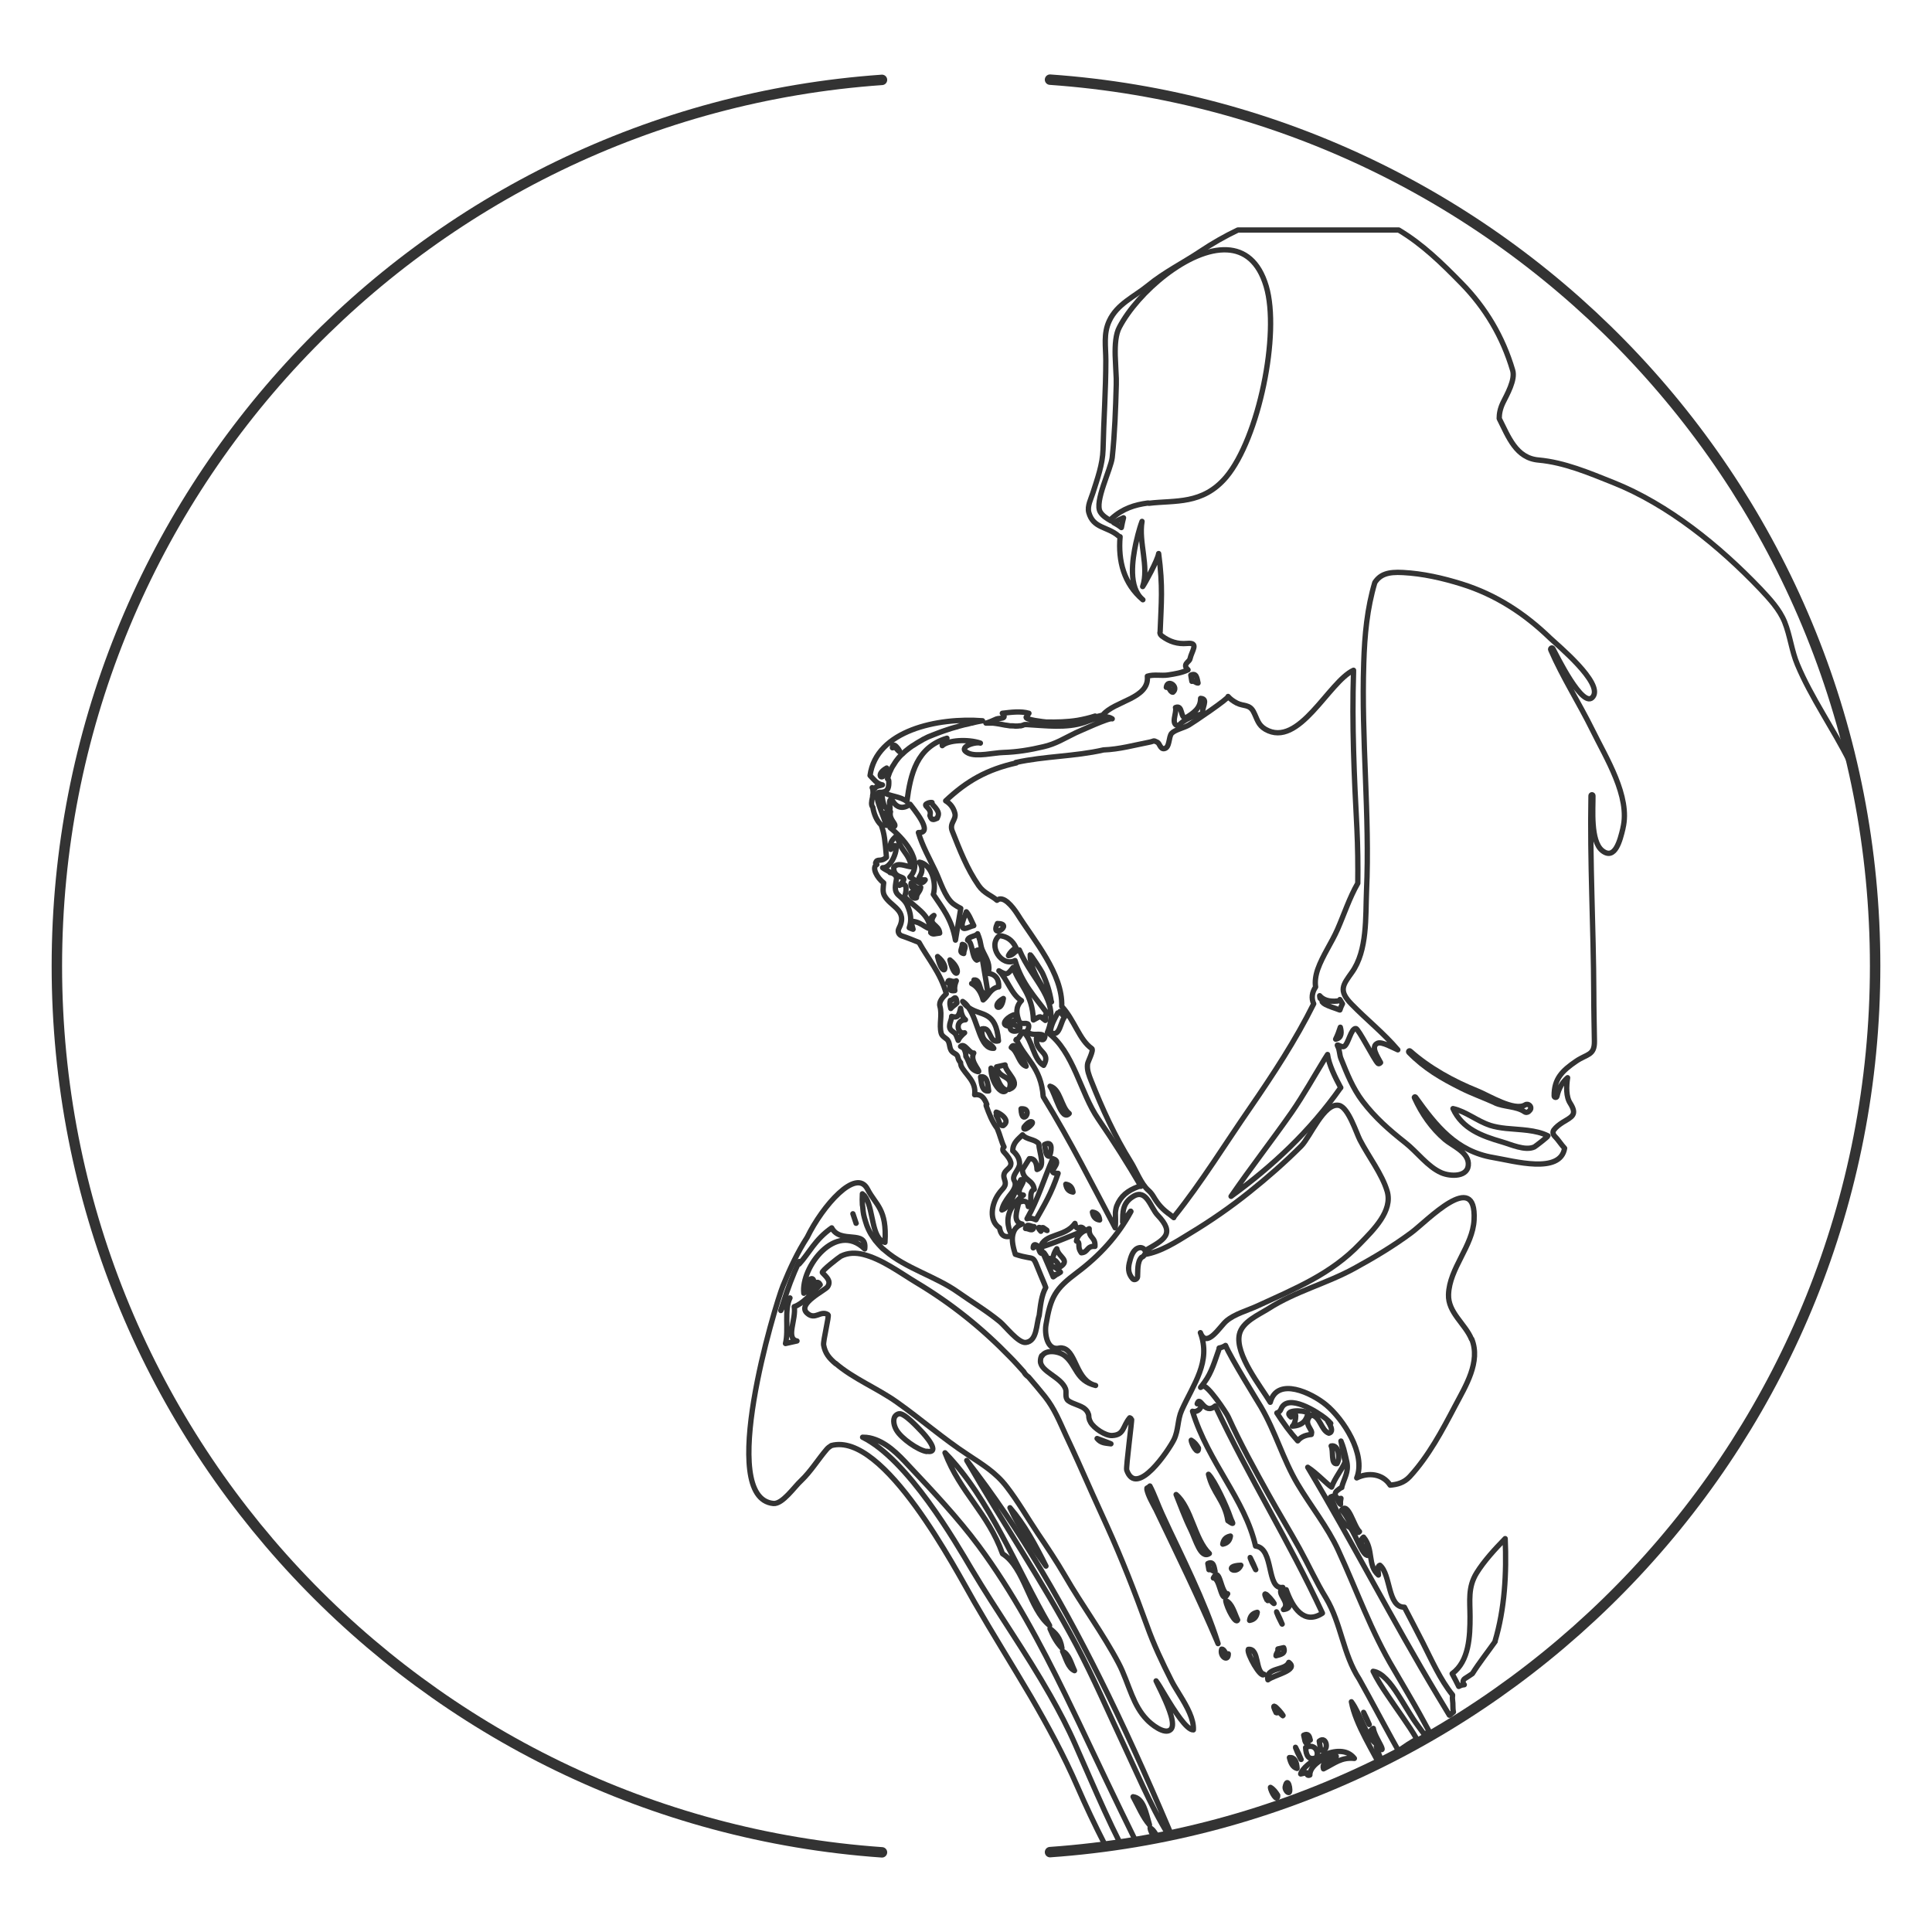 <?xml version="1.0" encoding="UTF-8"?>
<svg xmlns="http://www.w3.org/2000/svg" version="1.1" xmlns:xlink="http://www.w3.org/1999/xlink" viewBox="0 0 90.71 90.71">
  <!-- Generator: Adobe Illustrator 29.3.1, SVG Export Plug-In . SVG Version: 2.1.0 Build 151)  -->
  <defs>
    <style>
      .st0 {
        stroke-linejoin: bevel;
        stroke-width: .49px;
      }

      .st0, .st1, .st2 {
        fill: none;
      }

      .st0, .st2 {
        stroke: #333;
        stroke-linecap: round;
      }

      .st2 {
        stroke-linejoin: round;
        stroke-width: .25px;
      }

      .st3 {
        clip-path: url(#clippath);
      }
    </style>
    <clipPath id="clippath">
      <circle class="st1" cx="46.51" cy="45.35" r="41.5"/>
    </clipPath>
  </defs>
  <g id="_レイヤー_3" data-name="レイヤー_3">
    <ellipse class="st1" cx="45.35" cy="45.62" rx="42.63" ry="41.77"/>
  </g>
  <g id="_レイヤー_1" data-name="レイヤー_1">
    <g>
      <g>
        <path class="st0" d="M49.3,3.74c21.65,1.52,38.74,19.57,38.74,41.61s-17.09,40.09-38.74,41.61"/>
        <path class="st0" d="M41.41,86.97c-21.65-1.52-38.74-19.57-38.74-41.61,0-22.04,17.09-40.09,38.74-41.61"/>
      </g>
      <g class="st3">
        <g>
          <g>
            <path class="st2" d="M54.79,91.69h33.22c-.28-.32-.56-2.36-.85-2.68.02-.08.04-.15.07-.22.15-.29.43-.43.78-.48v-50.4c-.41-.7-.8-1.42-1.16-2.14-.76-1.53-1.81-3.01-2.46-4.57-.27-.64-.34-1.35-.6-2-.24-.59-.7-1.08-1.13-1.54-1.93-2.02-4.32-3.97-6.93-5.01-1.13-.45-2.28-.94-3.49-1.05-1.06-.09-1.41-1.08-1.85-1.95,0-.22.04-.46.18-.75.18-.37.59-1.07.45-1.52-.46-1.56-1.27-2.93-2.41-4.09-.91-.93-1.83-1.83-2.94-2.49h-7.55c-.61.29-1.2.63-1.74.99-.82.55-1.7.98-2.47,1.61-.66.54-1.46.87-1.83,1.67-.28.6-.16,1.2-.16,1.86,0,1.39-.1,2.78-.13,4.17-.02.71-.27,1.39-.48,2.05-.08.26-.27.61-.19.91.21.76.87.65,1.39,1.1.02.02.05.04.08.04-.1,1.14.18,2.21,1.07,2.96-.7-.58-.49-1.89-.33-2.65.03-.13.14-.63.29-1.03-.17.98.34,2.13.03,3.06.09-.12.7-1.22.75-1.55.21,1.58.12,2.3.07,3.68-.03.07.02.14.08.19.36.27.74.39,1.19.35.57-.05.22.33.13.73-.03.14-.38.25-.09.51-.3.14-.61.19-.93.24-.33.05-.67-.04-.98.06.1,1.06-1.54,1.15-2.09,1.82-.11.04-.32.08-.53.13.06-.02.12-.05.17-.08-.28.09-.54.15-.82.2-.49.08-.99.09-1.48.08-.03,0-1.07-.11-.93-.24.05-.04.09-.14.12-.17-.38-.11-.84-.05-1.25,0,.26.29-.14.21-.28.27-.07.03-.39.18-.49.19h0s0,0,.01,0c.08,0,.16,0,.25,0,.02,0,.04,0,.07,0,.19.02.4.06.6.1h.02c.07.01.13.02.19.03.02,0,.05,0,.07,0,.05,0,.1,0,.15.01.02,0,.05,0,.07,0,.05,0,.09,0,.14-.01.02,0,.04,0,.06,0,.06-.01.12-.03.18-.06.04,0,.08,0,.11,0,.89.05,1.85.18,2.7-.1.36-.12.96-.41,1.31-.17-.11-.08-1.53.58-1.72.66-.52.25-.93.52-1.51.65-.63.15-1.24.25-1.88.27-.44.01-1.25.22-1.65.03-.56-.27.33-.55.57-.47-.59-.2-1.53-.14-1.79.12-.03-.19.21-.19.22-.35-1.41.42-1.71,1.66-1.88,2.97-.32-.25-.79-.23-1.13-.44.26-.04.29-.25.28-.52,0-.05-.03-.08-.06-.1.03-.11.06-.21.1-.31.01-.03.03-.05.04-.08.03-.07.06-.14.1-.2.02-.03.04-.06.06-.09.04-.06.07-.12.11-.17.02-.03.05-.06.07-.09.04-.05.08-.1.13-.15.03-.03.06-.06.09-.08.05-.05.09-.09.15-.14.03-.03.07-.05.1-.08.05-.04.1-.08.16-.12.04-.03.07-.05.11-.07.06-.04.11-.07.17-.11.04-.02.08-.05.12-.07.06-.03.12-.07.17-.1.04-.02.09-.04.14-.07.06-.03.12-.06.18-.08.05-.02.1-.04.15-.06.06-.02.12-.05.18-.07.05-.02.11-.04.16-.06.06-.02.11-.04.17-.06.06-.02.12-.04.18-.06.05-.02.1-.03.15-.05.07-.02.14-.04.21-.06.04-.01.09-.02.13-.04.08-.02.16-.04.23-.06.03,0,.06-.02.09-.02.09-.02.19-.04.28-.07h.03c.17-.05.34-.08.5-.11-2.1-.16-4.99.45-5.28,2.57.17.17.32.4.58.44-.09.04-.2.04-.28.09-.04.02-.07.06-.09.1-.03-.03-.07-.04-.11-.06.04.08.04.17.04.26,0,.04-.02.08-.02.12,0,.03,0,.07-.01.1-.04.17-.07.34.02.44.05.32.19.65.39.83.16.42.18.73.25,1.52-.3.26-.43.02-.51.27.02.03.04.05.06.07-.26.13.01.63.32.86-.02.2-.06.42.03.59.28.54,1.14.68.68,1.56-.07.14,0,.29.14.34.27.09.54.2.81.31.4.73,1.02,1.44,1.28,2.41-.16.15-.36.37-.3.58.12.44-.05.84.06,1.27.03.12.16.2.25.27.19.15.1.43.26.59.12.12.24.1.28.29.02.09.06.16.12.23,0,.05.01.1.03.16.19.41.72.71.63,1.35.33-.05.47.19.57.45-.02,0-.04.03-.03.06.14.39.28.75.52,1.07.13.3.19.6.32.87-.06.05-.08.15-.02.22.85.9-.17.69.04,1.29.13.37-.08.4-.29.72-.31.45-.46,1.23.06,1.57.05.3.19.5.59.37h0c-.05-.09-.09-.17-.12-.26,0-.01-.02-.03-.02-.04-.01-.04-.01-.07-.02-.1-.16-.64.22-1.15.69-1.51-.57-.06.29-.78-.12-.72-.23.44-.5,1.3-.89,1.42.04-.22.17-.42.33-.64.15-.19.4-.48.25-.74-.14-.24.25-.52.25-.79,0-.26-.14-.45-.32-.61,0-.37.25-.54.46-.75.19.24.57.19.76.42.03.44.33,1.08-.08,1.21-.02-.34-.12-.53-.36-.51-.11.18-.22.35-.33.53.05.52.49.43.56.91-.31.12-.03.66-.28.81-.03-.26-.19-.31-.45-.19-.08.39-.3.92.16,1.01-.08.03-.14.06-.2.1-.02.02-.04.04-.06.06-.03.02-.05.05-.07.08-.02.03-.04.06-.05.09-.01.02-.02.04-.03.07-.01.04-.02.07-.03.11-.06.28.03.62.12.91,1.05.35.73-.13,1.21,1.02.06.15.15.34.22.54-.21.38-.25.86-.31,1.32-.14.4-.09,1.2-.63,1.26-.35.04-.96-.77-1.22-.98-.62-.51-1.31-.92-1.96-1.38-1.04-.74-2.46-1.12-3.42-1.95-.03-.03-.07-.06-.1-.08-.04-.04-.08-.07-.11-.11-.06-.06-.12-.13-.18-.2-.02-.03-.05-.05-.07-.08-.07-.1-.14-.2-.21-.31-.02-.04-.04-.07-.06-.11-.04-.08-.08-.16-.11-.24-.02-.05-.04-.1-.05-.14-.03-.08-.05-.17-.08-.26-.01-.05-.03-.11-.04-.16-.02-.1-.03-.2-.04-.31,0-.05-.01-.1-.02-.15-.01-.16-.01-.33,0-.52.03.03.07.06.1.09,0,0,0,.01.01.02.02.03.05.07.07.1h0c.34.61.26,1.87.85,2.06,0,0,.02,0,.03.01.1-1.58-.43-1.74-.82-2.5-.53-1.02-2.11.78-2.83,2.26-.46.71-.82,1.49-1.14,2.28-.38.95-3.11,9.96-.45,10.22.43.04.99-.79,1.3-1.07.47-.45.79-.99,1.21-1.48.05-.06.13-.12.21-.17,2.48-.67,5.86,5.86,6.72,7.35.87,1.51,1.78,2.96,2.65,4.44.79,1.36,1.54,2.74,2.18,4.21.8,1.84,1.69,3.57,2.7,5.29.5.86,1,1.74,1.53,2.59"/>
            <path class="st2" d="M42.03,35.08s-.13.03-.13.03c0-.5.68.64.13-.03Z"/>
            <path class="st2" d="M52.65,24.77c-.11-.09-.23-.16-.36-.23,0,0,.02,0,.03-.01.14-.09.29-.16.43-.22-.04.15-.07.3-.1.46Z"/>
            <path class="st2" d="M53.94,23.62s-.04,0-.06,0c-.59.08-1.16.25-1.69.73-.04.03-.04.07-.02.11-.21-.12-.4-.24-.51-.42-.29-.48.5-2.01.56-2.56.12-1.12.16-2.29.19-3.41,0-.09,0-.2,0-.3-.01-.32-.04-.71-.05-1.08-.01-.5.02-1,.2-1.33h0c.86-1.64,3.27-3.72,5.05-3.63.81.04,1.49.53,1.84,1.71.66,2.22-.35,7.14-1.88,8.96-1.11,1.31-2.4,1.08-3.63,1.23Z"/>
            <path class="st2" d="M56.25,32.07c-.11,0-.16-.11-.29-.08-.02-.1-.03-.19-.05-.29.27-.13.29.15.34.37Z"/>
            <path class="st2" d="M55.68,33.7c.35-.22.69-.44.69-.91.41.03,0,.48.12.72-.5.11-.91.27-1.16.57-.4-.06-.06-.62-.14-.86.36-.15.21.51.49.48Z"/>
            <path class="st2" d="M55.07,32.5c-.15,0-.14-.26-.31-.23.05-.42.61-.02.31.23Z"/>
            <path class="st2" d="M47.69,35.8c1.36-.3,2.77-.28,4.12-.59.75-.03,1.42-.22,2.14-.36.27-.05.17-.11.39,0,.11.06.14.33.32.3.27-.04.2-.55.35-.72.16-.17.59-.26.81-.39.16-.09,1.91-1.27,1.84-1.34.1.12.24.22.41.31.32.16.59.05.78.4.19.37.21.62.56.83,1.58.91,2.97-2.23,4.14-2.77,0,.03,0,.06,0,.1-.08,2.46.03,4.89.16,7.35.04.85.05,1.7.04,2.55-.39.68-.64,1.45-.95,2.16-.28.64-.7,1.23-.93,1.88-.1.29-.14.58-.1.83-.17.25-.21.53-.09.79-.85,1.71-1.9,3.31-2.98,4.88-1.17,1.69-2.28,3.5-3.57,5.11-.01.02-.02.03-.02.05-.05-.04-.1-.08-.15-.12-.37-.26-.59-.5-.81-.88-.06-.1-.14-.2-.23-.28-.34-.29-.59-.96-.83-1.34-.75-1.2-1.34-2.5-1.86-3.81-.1-.26-.2-.49-.17-.77,0-.1.31-.66.2-.74-.58-.4-.81-1.33-1.41-1.98.05-1.54-1.31-3.1-2.08-4.33-.23-.36-.67-.9-.96-.65-.26-.23-.6-.32-.86-.69-.55-.79-.89-1.68-1.24-2.56-.15-.38.21-.53.12-.85-.07-.27-.23-.45-.43-.57,1-.94,1.94-1.47,3.32-1.78Z"/>
            <path class="st2" d="M62.71,48.79c.09-.18.16-.37.22-.56.06.22.08.5-.21.56,0,0,0,0,0,0Z"/>
            <path class="st2" d="M62.95,51.06c-1.45,2.06-3.2,3.69-5.15,5.11.92-1.34,1.92-2.62,2.85-3.95.56-.81,1.03-1.66,1.54-2.49.05-.07.09-.15.14-.22.06.47.36,1.08.62,1.56Z"/>
            <path class="st2" d="M62.9,47.42c-.22-.09-.46-.15-.67-.26-.06-.03-.11-.07-.15-.12,0-.07-.04-.13-.1-.17-.01-.04-.02-.08-.02-.12.16.19.43.29.83.25.05,0,.09-.03.12-.07.04.07.08.13.12.2-.05.1-.09.19-.12.29Z"/>
            <path class="st2" d="M50.02,47.7c-.25.25-.24,1.06-.71.76.04-.35.2-.62.35-.9.04,0,.08-.03.11-.07.09.06.1.24.25.2Z"/>
            <path class="st2" d="M49.37,47.04c-.32-.59-1.04-1.53-1-2.21.04,0,.53.76.57.85.2.43.35.89.42,1.36Z"/>
            <path class="st2" d="M46.83,43.36c.81.01-.37.79,0,0h0Z"/>
            <path class="st2" d="M46.89,46.33c-.41.09-.47.42-.73.62-.1-.38-.28-.64-.54-.77.08-.03.15-.06.11-.17.38-.05.18.8.65.59-.1-.68-.23-1.33-.32-2.01-.64.02.25.33-.2.49-.25-.14-.17-.81-.43-.94.04-.18.36-.16.47-.3.04.1.08.21.11.32.06.27.05.34.17.57.16.32.33.59.21.97.37.04.52.29.5.64Z"/>
            <path class="st2" d="M46.66,49.22c-.66.04-.71-1.24-1.19-1.92-.1-.07-.19-.16-.27-.28.11.07.2.17.27.28.59.43,1.3.12,1.41,1.57-.46.13-.33-.68-.78-.56-.04.66.38.6.56.91Z"/>
            <path class="st2" d="M45.18,44.34c.26.05.06.26.07.43-.26-.05-.06-.26-.07-.43Z"/>
            <path class="st2" d="M45.17,43.45c0-.18.13-.43.2-.64.06.07.12.16.19.31.05.11.1.22.16.34-.21.04-.54.28-.54,0Z"/>
            <path class="st2" d="M47.11,46.88c-.1.73-.63.35,0,0h0Z"/>
            <path class="st2" d="M43.56,37.71c.08-.03.15-.04.2-.03,0,.05.02.1.06.13.34.36.24.45.18.61-.11.03-.25.17-.34-.13.13-.37-.43-.46-.09-.58Z"/>
            <path class="st2" d="M41.63,36.06c-.1.73-.63.35,0,0h0Z"/>
            <path class="st2" d="M43.7,43.79c.1-.06.26-.07.24-.21-.44.17-.57-.3-1.16-.33.02.13.05.25.09.38-.06-.02-.12-.04-.18-.07.12-.35.08-.67-.09-1.05-.08-.19-.25-.34-.4-.47-.25-.21-.15-.49-.11-.77.02-.17-.15-.28-.3-.3.08,0-.23-.13-.35-.23.56.04.9-1.56.38-.86-.08-.35.13-.5.31-.67.08.71.55.81.66,1.49-.3-.03-.66-.24-.83.04,0,.65.86.26.27.83.45-.24.3.42.23.54.6.55,1.09.81,1.19,1.36-.05-.24.04-.39.2-.49-.3.46.23.4.27.83-.16.01-.38.11-.42-.05Z"/>
            <path class="st2" d="M42.78,41.47c.15.06.19.3.45.19-.02.2-.2.28-.2.49-.26.14-.37-.49-.16-.11.39-.19-.18-.28-.09-.58Z"/>
            <path class="st2" d="M44.02,44.91c.63.5.25,1.11,0,0h0Z"/>
            <path class="st2" d="M43.83,41.97c.15-.62-.14-1.4-.66-1.49.41.64-.45.84.27.83-.2.33-.47-.02-.72-.13.71-.75-.39-1.9-.93-2.32.56-.06-.1-.3.02-.75-.65,0,.3.43-.17.64-.03,0-.05,0-.07-.01,0-.01.01-.02.01-.04,0-.23-.68-1.52-.27-1.5.03,0,.05,0,.08,0,.06.38.07.83.4.77,0-.17-.09-.4.07-.46.2.42.52.51.87.25.1.15,1.16,1.37.39,1.33.18.62.53,1.24.81,1.83.21.44.43,1.2.82,1.51.15.11.26.17.36.22-.08.49-.17.98-.25,1.49-.17-.99-.63-1.53-1.04-2.15Z"/>
            <path class="st2" d="M44.6,45.07c.64.5.25,1.11,0,0h0Z"/>
            <path class="st2" d="M44.93,47.09c-.08.09-.19.14-.29.26-.04-.17-.06-.27-.02-.38.16,0,.26-.34.31.12Z"/>
            <path class="st2" d="M44.5,46.14c.02-.23.18.02.4-.09-.05.13-.1.27-.07.46-.47.07-.05-.39-.34-.37Z"/>
            <path class="st2" d="M44.99,48.85c-.04-.12-.1-.24-.11-.27-.04-.07-.11-.12-.18-.17-.24-.18-.04-.45-.02-.65,0-.01,0-.02,0-.04.26.08.34.01.42-.38.03.25.1.44.23.54-.51.02-.39.7-.04.61-.12.1-.23.21-.3.35Z"/>
            <path class="st2" d="M45.86,50.3c-.35-.12-.33-.43-.51-.7,0-.12-.03-.24-.08-.34-.03-.06-.11-.1-.17-.13.19-.19.42.35.62.31-.24.42.48.98.14.86Z"/>
            <path class="st2" d="M46.04,50.56c.3-.05.34.29.38.66-.29.05-.34-.3-.38-.66Z"/>
            <path class="st2" d="M47.1,52.85c-.07.01-.11-.03-.15-.07-.05-.15-.11-.29-.18-.42.03-.01.07-.03.1-.05-.46-.3.75.19.23.54Z"/>
            <path class="st2" d="M46.53,50.15c.3.25.33.91.72,1.03-.2.31-.74-.38-.72-1.03Z"/>
            <path class="st2" d="M47.38,51.15c.25-.7-.48-.44-.59-1.06.13-.03.27-.06.4-.09.01.36.84.89.19,1.15Z"/>
            <path class="st2" d="M47.32,48.17c-.42-.07.09-.51.33-.53.29.46-.44.19-.33.53Z"/>
            <path class="st2" d="M47.88,48.19c.1.27-.58.35-.43-.05.21-.09.25.08.43.05Z"/>
            <path class="st2" d="M47.48,49.18c.2-.37.56.55.7.88-.35-.11-.39-.7-.7-.88Z"/>
            <path class="st2" d="M47.94,52.06c.63-.05.03.9,0,0h0Z"/>
            <path class="st2" d="M48.08,52.92s.24-.33.38-.24c.11.08-.46.52-.38.24Z"/>
            <path class="st2" d="M47.7,48.83c.19-.08.19-.29.35-.38.42.36.47,1.31.95,1.57.37-.63-.38-.6-.34-1.26.16-.02.34.19.4-.09-.22-.24-.55.04-.87-.25.04.04.16-.22.09-.32-.09-.13-.36.07-.45-.19-.1-.3-.17-.62.13-.93-.47-.28-.66-1-1.06-1.4.36.21.4.2.67-.16.3.85.9,1.22.95,2.47.41-.22.26-.19.56.02.01-.12-.04-.28.09-.32-.55-.76-1.18-1.38-1.51-2.49-.65.32-1.29-.72-.74-1.17.36.03.62.22.78.56-.15.11-.28.22-.35.38.26-.03.27-.23.51-.27.61,1.46,1.95,2.35,1.32,3.87,1.23.89,1.55,2.86,2.38,4.06.73,1.06,1.39,2.11,2.01,3.17-.05,0-.09,0-.14.02-.48.18-.81.43-1,.91-.03.08-.06.25-.06.33s.02.47-.01.69c-1.06-2-2.09-4.06-3.38-6.16-.1-1.4-.86-1.77-1.26-2.69Z"/>
            <path class="st2" d="M48.85,58.56c.18-.66,1.16-.46,1.62-1.12.1.5.24-.07.47.34.06-.03.13-.06.2-.09-.03.46.3.37.27.83-.4-.03-.31.28-.64.3-.23-.32,0-.47-.23-.55.04-.23.19-.38.39-.49-.33.1-1.53.64-2.09.78Z"/>
            <path class="st2" d="M48.87,57.81c-.19-.21-.1-.2.03-.15.02-.02.05-.03.08-.02.37.25.11.09-.08.02-.04.04-.06.12-.03.15Z"/>
            <path class="st2" d="M50.04,55.6c.17.03.3.12.34.37-.18-.03-.3-.12-.34-.37Z"/>
            <path class="st2" d="M51.29,56.91c.18.02.31.12.34.37-.17-.02-.3-.12-.34-.37Z"/>
            <path class="st2" d="M49.27,54.29c-.19,0-.17-.33-.23-.55.45-.24.3.42.23.55Z"/>
            <path class="st2" d="M49.43,54.4c.57.18-.45.71.25.69-.32.96-.66,1.5-1.04,2.18-.12-.05-.24-.1-.42-.05.5-.87.8-1.88,1.21-2.82Z"/>
            <path class="st2" d="M48.15,57.68c.06-.28.24-.08.4-.09-.06.28-.24.08-.4.09Z"/>
            <path class="st2" d="M48.98,58.84c-.27.11-.13-.55-.47-.25,0-.37.38.04.45.2,0,.02.02.04.02.05.01,0,.03-.01.04-.02.16.21.14.26.13.26,0,0,.05-.02.27.04.04-.19.09-.36.2-.49.06.39.67.54.14.86-.13-.28-.38-.56-.43-.05.2.03.34.14.46.29-.06.04-.12.08-.18.11-.02,0-.04,0-.07,0,0,.02,0,.03.01.04-.03.02-.07.05-.1.07-.17-.4-.33-.78-.48-1.12Z"/>
            <path class="st2" d="M48.92,63.67c.19-.33.82-.23,1.09,0,.54.45.5,1.15,1.43,1.38-.91-.22-.9-1.54-1.49-1.74-.06-.02-.13-.03-.19-.02-.61.16-.72-.69-.65-1.09.22-1.32.43-1.68,1.47-2.46,1.03-.77,1.91-1.72,2.52-2.86,0-.01-.01-.02-.02-.01-.13.18-.25.35-.37.51.01-.45-.03-.9.52-1.22.61-.35.8.56,1.12.89.85.89.32,1.15-.59,1.67-.03-.1-.16-.16-.26-.14-.28.05-.39.38-.45.62-.09.31-.1.58.13.84.08.09.22.01.23-.09.02-.25-.03-.71.19-.92.06-.02.11-.06.14-.13.76-.12,1.48-.59,2.13-.99.96-.58,1.89-1.22,2.8-1.95.84-.67,1.66-1.39,2.42-2.15.43-.43,1.08-2.06,1.78-1.91.44.1.81,1.29.98,1.62.39.76,1.04,1.6,1.28,2.41.27.93-.64,1.81-1.27,2.46-1.36,1.43-3.05,2.11-4.81,2.92-.47.22-1.09.38-1.48.72-.29.25-.92,1.31-1.21.54.51,1.37-.32,2.4-.88,3.65-.2.45-.14.91-.36,1.37-.23.47-1.76,2.77-2.22,1.43-.04-.13.26-2.39.23-2.39,0,0-.09-.08-.09-.06-.34.41-.25.8-.82.83-.32.02-.87-.35-1.02-.63-.01-.03-.02-.05-.04-.08-.02-.06-.04-.13-.04-.2,0-.11-.08-.25-.16-.32-.18-.18-.61-.25-.81-.41-.17-.14-.06-.38-.12-.55-.21-.56-1.16-.8-1.18-1.29,0-.11.02-.2.06-.27Z"/>
            <path class="st2" d="M69.1,62.87c.43,1.07-.29,2.21-.78,3.14-.61,1.16-1.24,2.35-2.13,3.32-.28.3-.6.37-.92.4-.35-.54-1.03-.61-1.57-.34.45-1.12-.64-2.77-1.44-3.43-.66-.55-2.29-1.34-2.62-.12-.44-.74-1.66-2.24-1.45-3.19.13-.59.91-.92,1.37-1.21,1.28-.82,2.72-1.17,4.03-1.89.93-.51,1.82-1.04,2.67-1.67.72-.53,3.07-3.03,2.95-.61-.06,1.24-1.16,2.27-1.2,3.51-.03.85.79,1.38,1.08,2.1Z"/>
            <path class="st2" d="M63.83,71.91c-.22.27-.55-.8-.85-1,.32-.44.58.76.85,1Z"/>
            <path class="st2" d="M61.57,67.35c-.32.03-.51.14-.64.3-.36-.4-.68-.84-.98-1.31.08-.02.16-.08.2-.19.31-.76,1.73.16,2.09.45.09.07.17.15.24.23,0,0-.01,0-.02,0-.4-.4.34.36-.07.46-.37-.13-.4-.81-.83-.85-.45.4.15.71,0,.89Z"/>
            <path class="st2" d="M62.77,68.72c-.3.05-.15-.6-.27-.83.37-.08.43.61.27.83Z"/>
            <path class="st2" d="M61.5,83.34c-.11.05-.14-.03-.16-.11-.09.02-.18.04-.27.06.1-.47,1.84-1.62,2.52-.73-.61-.06-.9.21-1.45.49-.14-.44.6-.25.6-.59-.3-.12-1.26.36-1.24.88Z"/>
            <path class="st2" d="M60.92,82.28c-.38-.9.53,1.08,0,0h0Z"/>
            <path class="st2" d="M60.9,83.03c-.2-.05-.3-.25-.36-.51.24-.02.34.18.36.51Z"/>
            <path class="st2" d="M61.41,81.87c-.16.01-.15-.24-.2-.4.22-.11.27.05.31.23-.12,0-.12.09-.11.17Z"/>
            <path class="st2" d="M61.79,82.53c-.35.13-.47-.1-.49-.48.45-.22.66.24.49.48Z"/>
            <path class="st2" d="M62.01,82.18c-.02-.14-.05-.29-.07-.43.36-.3.49.55.07.43Z"/>
            <path class="st2" d="M60.39,74.64c-.4.12.59.84-.13.93.37-.36-.4-.74-.03-1.04-.79.13-.39-1.84-1.28-1.94-.5-2.2-2.22-3.92-2.96-6.33.3.1.6-.37.22-.35.14-.44.32.56.85.1,1.59,3.37,3.45,6.33,5.03,9.73-.86.57-1.4-.25-1.7-1.1Z"/>
            <path class="st2" d="M60,77.42c.09-.02.18-.04.27-.06.11.29-.15.32-.36.38,0-.12.11-.17.09-.32Z"/>
            <path class="st2" d="M60.03,75.92c-.38-.9.53,1.09,0,0h0Z"/>
            <path class="st2" d="M59.03,75.7c-.03.19-.12.34-.36.38.03-.19.12-.33.36-.38Z"/>
            <path class="st2" d="M58.79,73.37c-.38-.9.53,1.08,0,0h0Z"/>
            <path class="st2" d="M56.78,72.94c-.41.28-.64-.66-.88-1.14-.27-.55-.51-1.21-.68-1.63.72.61.87,2.11,1.56,2.77Z"/>
            <path class="st2" d="M55.93,67.62c.14.08.25.21.34.37,0,.38-.33-.17-.34-.37Z"/>
            <path class="st2" d="M57.05,73.78c-.11,0-.16-.11-.29-.08-.02-.1-.03-.19-.05-.29.27-.13.29.15.34.37Z"/>
            <path class="st2" d="M57.64,74.83c-.31.6-.34-.76-.67-.74.31-.6.35.76.67.74Z"/>
            <path class="st2" d="M57.41,72.5c.03-.19.12-.33.36-.38-.03.19-.12.33-.36.38Z"/>
            <path class="st2" d="M57.65,71.4c-.15-.96-.71-1.29-.91-2.18.29.28.86,1.52,1.02,2,.09.28.26.43-.11.18Z"/>
            <path class="st2" d="M52.16,67.79c-.26-.04-.46-.02-.65-.25.22.09.45.16.65.25Z"/>
            <path class="st2" d="M40.09,57.12c-.2-.59.36,1.07,0,0h0Z"/>
            <path class="st2" d="M37.42,62.96c-.18.04-.36.08-.54.12.16-.65-.07-1.58.21-2.14-.18.17-.32.37-.43.59.04-.12.08-.25.12-.37.19-.62.44-1.29.74-1.93,0,.04,0,.08,0,.12.47-.51.74-1.15,1.53-1.7.41.78,1.67.05,1.55.99-1.35-1.32-3,.86-2.86,2.08-.01-.33.34-.86.45-.63-.18.06-.43.68-.17.64.02-.18.31-.77.49-.41-.42.44-.83.9-1.22,1.03.1.59-.41,1.49.12,1.61Z"/>
            <path class="st2" d="M39.24,64.03c-.31-.26-.5-.49-.57-.88-.03-.19.27-1.38.21-1.42-.35-.23-.6.27-.98-.07-.51-.45.85-1.07.96-1.25.18-.28-.07-.46-.25-.66-.06-.07.78-.72.87-.77.34-.17.7-.17,1.06-.08.89.23,1.71.85,2.49,1.32,1.65.99,3.07,2.13,4.41,3.51.22.22.42.45.63.68.05.1.13.18.22.24.26.3.52.61.77.92.45.57.68,1.16.99,1.83.2.43.4.85.59,1.28.44,1,.89,1.99,1.34,2.98.69,1.52,1.3,3.09,1.87,4.66.32.9.73,1.76,1.16,2.61.1.2.25.43.4.68.32.52.65,1.11.62,1.61-.31.02-.9-.91-1.32-1.61-.18-.31-.34-.57-.43-.69.05.12.19.38.33.69.28.6.59,1.37.36,1.59-.28.28-.94-.26-1.13-.47-.31-.32-.52-.72-.69-1.13-.21-.5-.38-1.04-.63-1.51-.73-1.39-1.72-2.72-2.52-4.11-.39-.67-.83-1.33-1.27-1.98-.49-.73-.92-1.49-1.46-2.19-.51-.67-1.13-1.04-1.82-1.5-1.15-.75-2.2-1.67-3.33-2.47-.91-.65-2.06-1.11-2.89-1.83Z"/>
            <path class="st2" d="M52.83,82.07c-.39-.83-.76-1.65-1.14-2.47-.37-.8-.75-1.59-1.16-2.37-1.62-3.05-3.5-5.81-5.14-8.66,2.51,3.21,4.67,6.97,6.65,11.03,1.12,2.3,2.18,4.69,3.2,7.13-.99-1.42-1.67-3.09-2.41-4.66Z"/>
            <path class="st2" d="M54.27,86.66c.03-.46-.22-.49-.27-.83.3.08.84,1.5.27.83Z"/>
            <path class="st2" d="M53.97,85.68c-.31-.35-.52-.86-.77-1.32.49.07.6.74.77,1.32Z"/>
            <path class="st2" d="M50.45,78.44c-.3-.13-.4-.57-.56-.91.3.13.4.57.56.91Z"/>
            <path class="st2" d="M49.86,77.38c-.23-.23-.41-.55-.56-.91.26.2.49.43.56.91Z"/>
            <path class="st2" d="M49.28,76.32c-.96-.77-1.17-2.72-2.21-3.37-.69-1.92-1.99-2.87-2.7-4.74,2.12,2.17,3.36,5.45,4.91,8.11Z"/>
            <path class="st2" d="M47.42,70.79c.66.76,1.19,1.73,1.69,2.74-.6-.85-1.21-1.7-1.69-2.74Z"/>
            <path class="st2" d="M55.29,87.02c.24-.02.34.18.36.51-.41.16-.54-.25-.36-.51Z"/>
            <path class="st2" d="M43.5,68.15c-.41-.07-1.17-.61-1.4-.99-.12-.19-.2-.5-.07-.67.04-.05.09-.09.17-.11.25-.07.92.68,1.05.81.16.16.97,1.07.26.95Z"/>
            <path class="st2" d="M53.39,88.02c-1.14-1.96-1.98-4.03-2.9-6.1-.35-.8-.75-1.56-1.18-2.32-1.15-2.03-2.51-3.94-3.7-5.94-.74-1.25-2.97-5.12-5.11-6.18.13,0,.24.01.33.03.75.16,1.33.76,1.83,1.3,1.13,1.2,2.3,2.44,3.29,3.77,1.6,2.16,2.9,4.59,4.09,7.03.42.86.83,1.72,1.23,2.57.91,1.92,1.83,3.83,2.78,5.73-.08.75.45,1.6.79,2.35.14.29.28.58.42.87-.62-1.04-1.27-2.06-1.87-3.11Z"/>
            <path class="st2" d="M56.44,91.69c.15-.34.04-.84-.17-1.17-.13.03-.08.2-.09.32-.05-.84-.83-1.56-1.11-2.58.84.59,1.67,2.16,1.58,3.43h-.21Z"/>
            <path class="st2" d="M56.8,91.69c.06-.03.12-.03.18,0h-.18Z"/>
            <path class="st2" d="M54.24,70.82c-.14-.28-.32-.57-.39-.88,0-.02,0-.04,0-.07.03-.02.07-.04.1-.06.01-.01.03-.03.04-.04.21.4.38.9.57,1.31.24.52.48,1.04.73,1.55.47.99.94,1.99,1.35,3.01.2.5.39,1.01.55,1.53-.91-2.15-1.94-4.25-2.95-6.36Z"/>
            <path class="st2" d="M57.36,77.43c.15,0,.14.26.31.22,0,.41-.42.11-.31-.22Z"/>
            <path class="st2" d="M57.55,75.15c.3.13.4.57.56.91-.08.22-.5-.53-.56-.91Z"/>
            <path class="st2" d="M58.26,73.49c-.22.51-.88.03,0,0h0Z"/>
            <path class="st2" d="M58.61,77.44c.53-.06.31,1.07.74,1.17-.15.23-.83-1-.74-1.17Z"/>
            <path class="st2" d="M59.63,75.12s-.13.04-.13.03c-.48-.95.78.64.13-.03Z"/>
            <path class="st2" d="M60.51,78.05c.5.37-.7.59-.98.82-.13-.6.83-.42.98-.82Z"/>
            <path class="st2" d="M59.65,83.92c.14.08.24.21.34.37,0,.38-.33-.17-.34-.37Z"/>
            <path class="st2" d="M60.06,80.39s-.13.04-.14.03c-.48-.95.78.64.14-.03Z"/>
            <path class="st2" d="M60.52,84.16c-.08.03-.2-.16-.18-.26.12-.56.29.21.18.26Z"/>
            <path class="st2" d="M61.02,87.59c-.04-.13-.11-.23-.26-.2.14-.25.27-.13.38.09-.04.04-.08.08-.12.11Z"/>
            <path class="st2" d="M63.27,84.87c-.14-.56-1.11.24-1.16.57.05-.45-.75-.08-.76.47-.13-.03-.26-.07-.31-.23-.02-.09-.03-.19-.05-.29.93.06,2.36-1.82,3.05-.86-.51-.14-.31.17-.78.33Z"/>
            <path class="st2" d="M65.05,83.38c-.59-1.19-1.4-2.4-1.6-3.48.43.58.63,1.54,1.15,1.97.04-.27-.49-.51-.12-.72.06.46.8,1.34.14.86.13.42.29.78.49,1.09-.02.08-.03.17-.06.27Z"/>
            <path class="st2" d="M64.12,80.64c-.39-.9.53,1.08,0,0h0Z"/>
            <path class="st2" d="M66.87,81.43c-.17-.24-.36-.48-.51-.71-.23-.35-.46-.75-.7-1.12-.37-.58-.76-1.07-1.19-1.13.18.37.42.75.68,1.13.46.69.99,1.39,1.37,2.05-.29.17-.58.34-.85.57-.29-.51-.98-1.79-1.43-2.62-.21-.38-.37-.67-.42-.76-.77-1.18-.84-2.6-1.56-3.81-.46-.75-.82-1.55-1.25-2.33-.47-.85-.98-1.68-1.45-2.53-.67-1.21-1.32-2.38-1.89-3.64-.08-.19-.99-1.55-1.2-1.45-.03.02-.07.04-.1.06.06-.08.12-.16.18-.24.34-.46.49-1.01.68-1.54,0-.02.01-.05.01-.07.11-.02.21-.06.3-.12.25.6,1.52,2.64,1.66,2.88.68,1.16,1.04,2.47,1.72,3.62.61,1.03,1.41,2.02,1.91,3.11.87,1.88,1.54,3.81,2.62,5.61.23.39.47.8.7,1.2.34.58.66,1.16.95,1.7-.07.05-.14.09-.21.14Z"/>
            <path class="st2" d="M68.05,80.53c-.19-.31-.37-.62-.56-.93-2.09-3.48-4.01-7.22-6.09-10.71.42.27.93.82,1.12.93.16-.44.46-.77.64-1.19-.07-.25-.13-.63-.2-.97.05.12.09.24.13.37.06.21.1.42.15.63.09.45-.13.75-.24,1.15,0,.01,0,.02,0,.03-.08.03-.14.08-.21.14-.21.15-.05.44.17.37-.02.09-.03.18-.02.28-.16-.1-.13-.52-.47-.34.26.55.45,1.21.92,1.43.28.34.63,1.51.9,1.28-.07-.22-.62-.55-.27-.83.49.59.17,1.32.7,1.78,0-.17-.09-.4.07-.46.52.44.35,1.98,1.15,1.97h0c.29.55.58,1.12.87,1.68.41.81.81,1.72,1.39,2.44,0,.01,0,.02,0,.03-.01.07-.01.15,0,.22.03.18,0,.37.04.55-.06.05-.12.1-.17.15Z"/>
            <path class="st2" d="M70.2,77.07c-.36.51-.75,1-1.07,1.51-.11.08-.23.15-.35.23-.12.08-.1.22-.03.29-.02,0-.04.01-.06.01-.05,0-.13.03-.2.07-.1-.2-.2-.4-.31-.6.8-.58.84-1.76.84-2.67,0-.75-.11-1.38.31-2.06.34-.55.86-1.12,1.34-1.61.07,1.63-.02,3.29-.48,4.83Z"/>
            <path class="st2" d="M76.2,38.89c-.13.55-.37,1.52-.97,1.05-.57-.45-.43-1.99-.44-2.58,0-.06-.09-.06-.09,0-.06,3.1.12,6.19.13,9.28,0,.75.02,1.5.03,2.25.01.67-.35.59-.85.93-.66.45-1.05.83-1.04,1.64,0,.07.11.09.13.02.09-.41.27-.68.5-.88-.06.4-.08.9.13,1.21.33.53.08.62-.35.88-.17.11-.31.21-.43.37-.06.09-.03.21.04.28.18.18.3.39.47.57-.2,1.23-2.39.6-3.34.44-1.75-.29-2.7-1.5-3.66-2.84-.02-.03-.07,0-.05.03.34.75.81,1.43,1.43,1.96.34.29,1.06.57,1.1,1.11.04.67-.84.64-1.27.45-.64-.28-1.14-.98-1.69-1.41-.76-.6-1.41-1.17-2-1.94-.47-.62-.73-1.29-1.02-2.01-.07-.16-.06-.42-.15-.57-.1-.18.17.07.3,0,.2-.11.32-.86.55-.84.12,0,.85,1.45,1.03,1.63.04.05.11,0,.13-.03-.13-.26-.49-.76-.14-.91.2-.09.75.23.95.31-.67-.79-1.45-1.4-2.17-2.14-.64-.65-.4-.91.01-1.49.74-1.03.64-2.63.69-3.82.16-3.57-.25-7.14-.13-10.71.04-1.33.16-2.57.52-3.78.25-.38.61-.51,1.32-.47.94.05,1.86.26,2.76.54,1.6.5,2.95,1.38,4.15,2.54.37.35,2.47,2.09,2.02,2.74-.46.68-1.75-2-1.89-2.25-.04-.07-.13,0-.1.06.56,1.29,1.34,2.51,1.96,3.77.63,1.29,1.79,3.12,1.43,4.6Z"/>
          </g>
          <polygon class="st2" points="50.94 57.78 50.94 57.78 50.94 57.78 50.94 57.78"/>
          <path class="st2" d="M60.61,66.53c.31-.52.27.27.07.43.49-.03.67-.28.73-.62-.25-.16-1.2-.14-.8.19Z"/>
          <path class="st2" d="M70.19,51.78c.43.2,1,.15,1.39.42.08.06.19.01.24-.06l.03-.04c.09-.14-.09-.31-.23-.23-.51.33-1.73-.44-2.26-.65-1.12-.45-2.25-1.07-3.15-1.87-.04-.04-.1.02-.06.06.73.75,1.52,1.21,2.46,1.68.52.26,1.06.45,1.59.69Z"/>
          <path class="st2" d="M50.2,52.28c-.38-.29-.41-1.15-.9-1.28.26.37.54,1.67.9,1.28Z"/>
          <path class="st2" d="M69.95,52.83c-.59-.19-1.13-.65-1.73-.78.43.95,1.36,1.29,2.29,1.56.42.12,1.1.44,1.53.24.04-.02.63-.47.64-.52-.58-.29-1.29-.28-1.97-.35-.27-.03-.52-.07-.77-.15Z"/>
        </g>
      </g>
    </g>
  </g>
</svg>